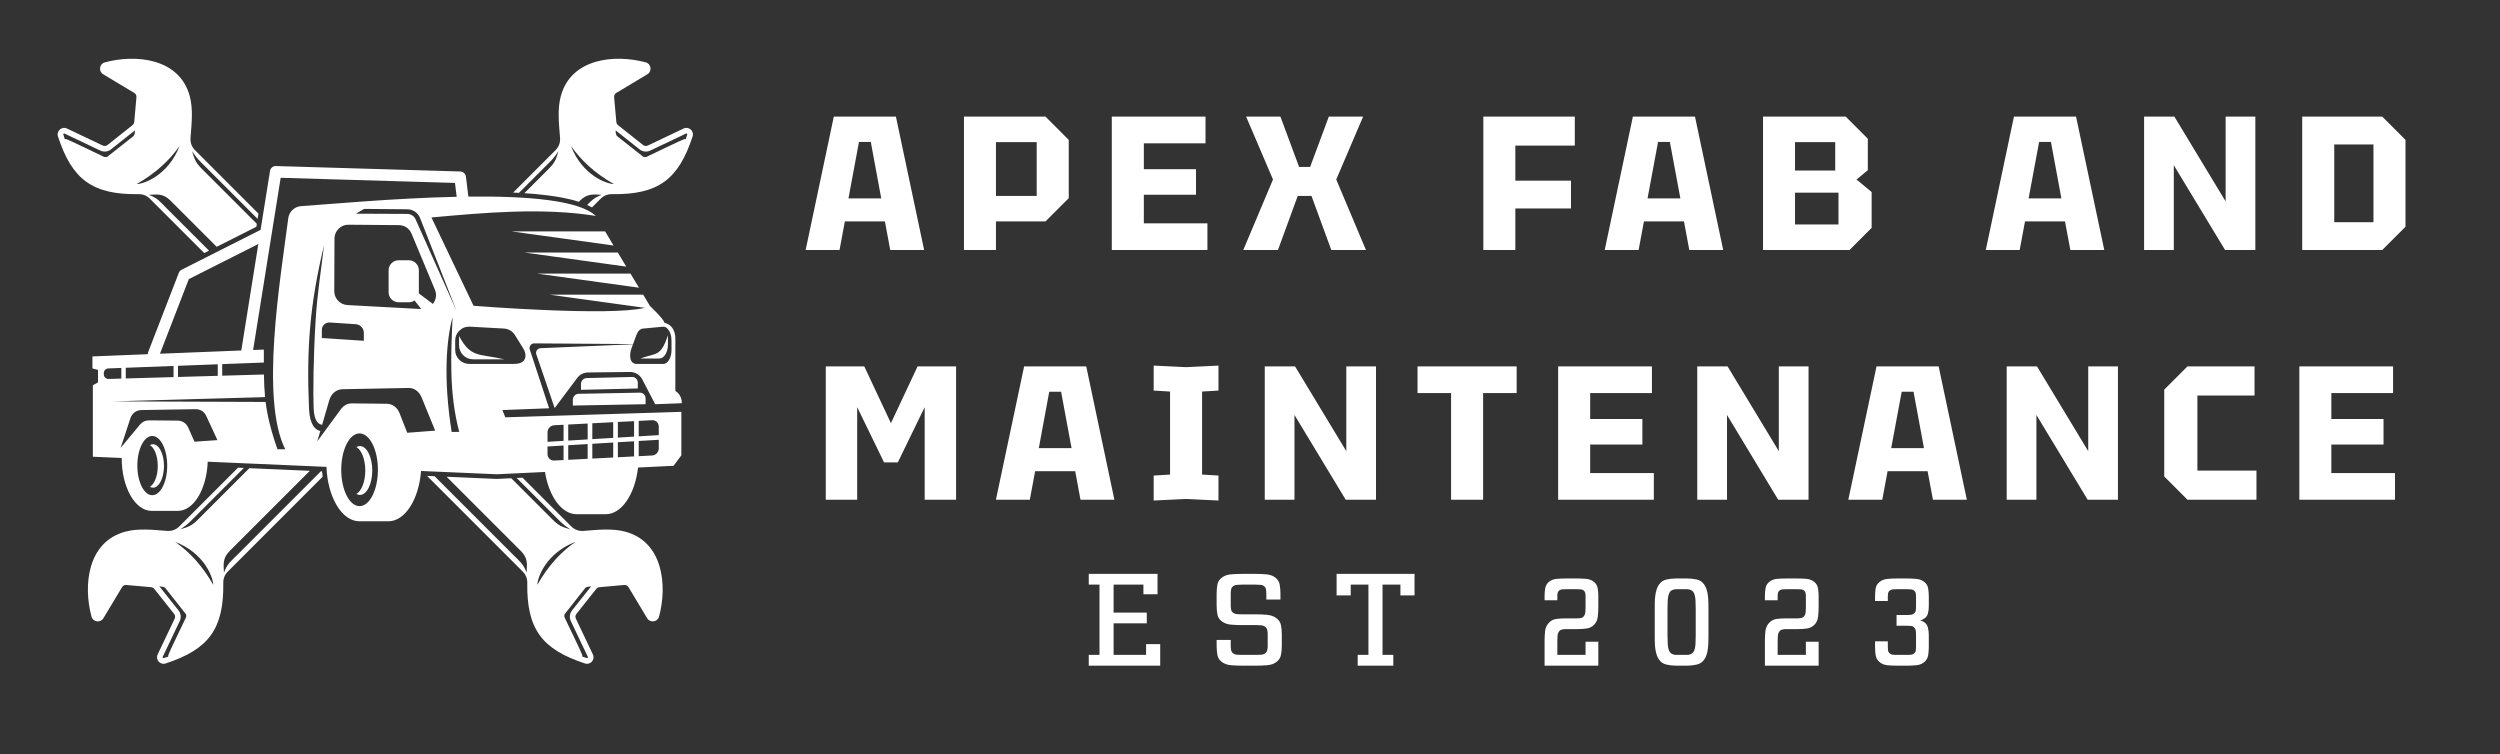 <svg xmlns="http://www.w3.org/2000/svg" xmlns:xlink="http://www.w3.org/1999/xlink" version="1.1" width="697.15pt" height="210.27pt" viewBox="0 0 697.15 210.27">
    <rect x="0" y="0" width="697.15" height="210.27" fill="#333333" stroke="none"/>
    <g>
        <path transform="matrix(1,0,0,1,-137.68,-266.59)" d="M278.586 382.961 327.68 381.438V393.562L325.512 396.484 315.605 396.961C314.766 404.391 311.047 409.988 306.586 409.988H298.504C294.297 409.988 290.746 405.004 289.656 398.203L276.254 398.844 255.094 397.926C254.492 405.844 250.641 411.953 245.98 411.953H237.902C233.02 411.953 229.027 405.246 228.723 396.781L195.602 395.344C195.316 403 191.703 409.051 187.285 409.051H179.957C175.352 409.051 171.617 402.477 171.617 394.363L171.621 394.301 163.574 393.953V374.031L165.008 373.207V369.742L163.457 369.328V365.98L178.906 365.363C178.898 365.148 178.934 364.93 179.016 364.715L187.523 342.727C187.652 342.34 187.93 342.008 188.324 341.809L210.348 330.688 212.977 314.254C213.109 313.43 213.844 312.848 214.66 312.895L266.039 314.41C266.852 314.434 267.508 315.051 267.602 315.832H267.605L268.27 321.242C268.277 321.297 268.281 321.355 268.281 321.414 284.359 321.23 299.176 322.348 303.816 326.801 288.953 324.422 272.91 325.883 257.988 327.23L269.73 351.863C269.73 351.863 307.59 354.871 317.496 352.434L290.965 348.766H317.039L318.953 351.945C318.957 351.949 322.738 355.492 322.988 356.613 322.988 356.613 326.012 357.039 326.012 361.133 326.012 365.227 326.012 375.613 326.012 375.613 326.012 375.613 327.902 376.629 327.793 379.031L320.387 379.316 316.797 372.414C316.105 371.078 314.805 370.297 313.297 370.316L301.695 370.453C300.441 370.469 299.371 371.012 298.621 372.012L292.355 380.383 287.242 365.402C287.105 365 287.16 364.598 287.398 364.25 287.637 363.898 287.992 363.703 288.418 363.684L314.199 362.602 313.754 363.809C313.172 365.402 313.09 368.082 315.277 368.082H322.645C323.906 368.082 324.938 366.332 324.938 364.188V361.586C324.938 360.477 324.695 359.52 324.223 358.754 323.746 357.992 323.172 357.633 322.52 357.695L316.949 358.223C316.18 358.293 315.539 358.941 315.129 360.055L314.223 362.535 286.656 362.344C286.223 362.34 285.852 362.527 285.598 362.875 285.344 363.227 285.277 363.637 285.414 364.047L290.805 380.441 277.777 380.938ZM292.566 308.5C293.523 307.543 293.957 306.371 293.852 305.027 293.547 301.105 293.086 297.039 294.066 293.398 296.902 282.871 308.996 281.625 317.746 283.98 319.293 284.398 319.582 286.473 318.207 287.297L309.562 292.484C309.117 292.754 308.891 293.199 308.934 293.719L309.551 300.59C309.582 300.969 309.742 301.262 310.035 301.496L316.977 307.008C317.383 307.332 317.883 307.387 318.348 307.168L328.305 302.43C329.75 301.742 331.316 303.121 330.82 304.641 326.887 316.641 321.234 320.914 308.352 320.73 307.102 320.715 306.047 321.141 305.16 322.027L302.758 324.43C302.332 324.188 301.883 323.957 301.414 323.746 302.703 322.422 303.453 321.676 305.488 320.918 303.172 320.797 301.465 320.5 299.449 322.516L299.105 322.863C296.168 321.906 292.926 321.395 290.504 321.082 288.316 320.797 286.113 320.602 283.91 320.457L290.703 313.664C292.434 311.934 292.781 310.934 293.41 308.738 292.113 310.801 291.293 311.469 289.391 313.375L282.398 320.367C281.859 320.336 281.316 320.312 280.781 320.289ZM227.648 399.539 201.246 425.945C200.355 426.836 199.93 427.883 199.945 429.137 200.129 442.02 195.859 447.672 183.855 451.605 182.336 452.102 180.957 450.539 181.645 449.09L186.383 439.129C186.605 438.664 186.547 438.168 186.227 437.762L180.711 430.82C180.477 430.527 180.184 430.367 179.809 430.332L172.934 429.719C172.418 429.676 171.969 429.902 171.699 430.348L166.512 438.992C165.688 440.367 163.613 440.078 163.195 438.531 160.84 429.781 162.086 417.684 172.613 414.852 176.254 413.871 180.324 414.332 184.242 414.637 185.586 414.742 186.762 414.305 187.715 413.352L204.059 397.008 205.684 397.078 192.59 410.172C190.684 412.078 190.016 412.898 187.953 414.195 190.152 413.566 191.148 413.219 192.879 411.488L207.219 397.148 224.09 397.879 201.73 420.234C199.719 422.25 200.012 423.957 200.133 426.273 201.047 423.824 201.941 423.23 203.848 421.328L227.16 398.012 227.496 398.027C227.531 398.527 227.586 399.035 227.648 399.539ZM186.496 417.68C194.633 420.801 197.082 427.531 197.141 429.676 194.129 424.359 190.531 420.488 186.496 417.68ZM183.848 430.652 189.516 437.84C189.652 438.121 189.645 438.555 189.504 438.848 188.918 440.082 184.738 448.707 184.621 449.234L184.578 449.711 183.219 450.129C183.086 450.094 182.973 449.934 183.051 449.762L187.789 439.805C188.266 438.797 188.137 437.664 187.445 436.793L182.152 430.129C182.766 430.184 183.43 430.125 183.848 430.652ZM296.895 307.277C300.016 315.418 306.746 317.867 308.891 317.926 303.574 314.914 299.703 311.312 296.895 307.277ZM309.867 304.633 317.055 310.301C317.336 310.434 317.77 310.43 318.062 310.289 319.297 309.703 327.926 305.523 328.449 305.406L328.93 305.363 329.344 304.004H329.348C329.309 303.871 329.148 303.754 328.98 303.836L319.02 308.574C318.012 309.051 316.879 308.922 316.008 308.23L309.344 302.934C309.398 303.551 309.34 304.211 309.867 304.633ZM192.094 308.5C191.137 307.543 190.703 306.371 190.809 305.027 191.113 301.105 191.574 297.039 190.594 293.398 187.762 282.871 175.664 281.625 166.918 283.98 165.367 284.398 165.078 286.473 166.453 287.297L175.098 292.484C175.543 292.754 175.773 293.199 175.727 293.719L175.113 300.59C175.078 300.969 174.918 301.262 174.625 301.496L167.684 307.008C167.277 307.332 166.781 307.387 166.316 307.168L156.355 302.43C154.91 301.742 153.344 303.121 153.844 304.641 157.773 316.641 163.426 320.914 176.309 320.73 177.562 320.715 178.613 321.141 179.5 322.027L194.637 337.164 195.977 336.488 184.117 324.633C182.215 322.727 181.621 321.832 179.172 320.918 181.488 320.797 183.195 320.5 185.211 322.516L198.109 335.414 209.172 329.828 209.301 329.008 193.957 313.664C192.227 311.934 191.879 310.934 191.25 308.738 192.547 310.801 193.367 311.469 195.273 313.375L209.523 327.625 209.758 326.164ZM256.77 399.297 283.418 425.945C284.305 426.836 284.734 427.883 284.715 429.137 284.531 442.02 288.805 447.672 300.805 451.605 302.324 452.102 303.703 450.539 303.016 449.09L298.277 439.129C298.059 438.664 298.113 438.168 298.434 437.762L303.949 430.82C304.184 430.527 304.477 430.367 304.855 430.332L311.727 429.719C312.242 429.676 312.695 429.902 312.961 430.348L318.148 438.992C318.973 440.367 321.047 440.078 321.465 438.527 323.82 429.781 322.574 417.684 312.047 414.852 308.406 413.871 304.34 414.332 300.418 414.637 299.074 414.742 297.902 414.305 296.945 413.352L283.395 399.801 281.777 399.879 292.07 410.172C293.977 412.078 294.645 412.898 296.707 414.195 294.512 413.566 293.512 413.219 291.781 411.488L280.246 399.953 276.258 400.145 262.23 399.535 282.93 420.234C284.945 422.25 284.648 423.957 284.527 426.273 283.613 423.824 282.719 423.23 280.812 421.328L258.875 399.391ZM298.168 417.68C290.027 420.801 287.578 427.531 287.52 429.676 290.531 424.359 294.129 420.488 298.168 417.68ZM300.812 430.652 295.145 437.84C295.012 438.121 295.016 438.555 295.156 438.848 295.742 440.082 299.922 448.707 300.039 449.234L300.082 449.711 301.441 450.129C301.574 450.094 301.688 449.934 301.609 449.762L296.871 439.805C296.395 438.797 296.523 437.664 297.215 436.793L302.508 430.129C301.895 430.184 301.23 430.125 300.812 430.652ZM187.766 307.277C184.645 315.418 177.914 317.867 175.773 317.926 181.086 314.914 184.957 311.312 187.766 307.277ZM174.793 304.633 167.605 310.301C167.324 310.434 166.891 310.43 166.598 310.289 165.363 309.703 156.738 305.523 156.211 305.406L155.734 305.363 155.316 304.004C155.352 303.871 155.512 303.758 155.684 303.836L165.641 308.574C166.648 309.051 167.781 308.922 168.652 308.23L175.32 302.934C175.266 303.551 175.32 304.211 174.793 304.633ZM241.492 397.793C241.492 394.027 239.953 390.977 238.051 390.977 237.715 390.977 237.387 391.07 237.078 391.254 238.504 392.086 239.547 394.699 239.547 397.793 239.547 400.891 238.504 403.504 237.078 404.336 237.387 404.516 237.715 404.613 238.051 404.613 239.953 404.613 241.492 401.559 241.492 397.793ZM313.496 342.883H287.426L315.867 346.816ZM309.957 337.004H283.883L312.324 340.938ZM306.418 331.121H280.344L308.785 335.055ZM301.312 372.016 313.914 371.715C314.805 371.691 315.535 372.406 315.535 373.297V374.918L299.691 375.297V373.676C299.691 372.785 300.418 372.035 301.312 372.016ZM299.039 376.406 316.09 376.09C316.984 376.074 317.711 376.789 317.711 377.68V379.305L297.418 379.684V378.059C297.418 377.168 298.148 376.426 299.039 376.406ZM182.285 365.23 205 364.324C204.996 364.219 205 364.113 205.02 364.004L209.719 334.633 190.336 344.418ZM213.422 331.949C213.418 331.992 213.41 332.035 213.402 332.078L208.266 364.191 211.25 364.074C211.254 365.352 211.254 366.547 211.258 367.688L199.645 368.125V371.355L211.277 371.023C211.312 373.242 211.395 375.281 211.598 377.332L169.18 378.516 211.746 378.676C212.227 382.496 213.176 386.492 215.055 391.879H217.223C210.266 377.969 215.742 345.125 218.07 327.449 218.316 325.59 219.801 324.195 221.672 324.07 229.609 323.539 247.699 321.84 265.031 321.469L264.555 317.602 215.949 316.168ZM278.289 366.785C271.18 365.145 268.98 366.469 265.695 360.289 265.695 361.156 265.695 362.023 265.695 362.891 265.695 365.035 267.445 366.785 269.59 366.785 272.492 366.785 275.391 366.785 278.289 366.785ZM316.254 366.566C320.59 364.926 321.934 366.25 323.938 360.07 323.938 360.938 323.938 361.805 323.938 362.672 323.938 364.816 322.867 366.566 321.559 366.566 319.789 366.566 318.023 366.566 316.254 366.566ZM263.629 387.043C261.262 372.074 262.16 361.344 263.883 355.031 263.43 365.621 262.863 376.207 265.746 387.02 265.043 387.027 264.336 387.035 263.629 387.043ZM179.484 390.715C180.754 391.453 181.676 393.773 181.676 396.527 181.676 399.277 180.754 401.602 179.484 402.34 179.758 402.5 180.051 402.586 180.352 402.586 182.039 402.586 183.406 399.871 183.406 396.527 183.406 393.18 182.039 390.469 180.352 390.469 180.051 390.469 179.758 390.555 179.484 390.715ZM237.949 387.453C240.773 387.453 243.062 391.992 243.062 397.59 243.062 403.188 240.773 407.727 237.949 407.727 235.125 407.727 232.836 403.188 232.836 397.59 232.836 391.992 235.125 387.453 237.949 387.453ZM180.141 388.168C182.441 388.168 184.309 391.867 184.309 396.426 184.309 400.988 182.441 404.684 180.141 404.684 177.84 404.684 175.977 400.988 175.977 396.426 175.977 391.867 177.84 388.168 180.141 388.168ZM239.223 324.844 251.246 324.949C252.863 324.965 254.246 325.914 254.836 327.422L265.008 353.309 253.629 327.891C253.234 326.879 252.324 326.254 251.234 326.242L236.93 326.18ZM229.652 356.52 236.918 357C238.141 357.082 239.145 358.152 239.145 359.383V361.621L227.426 360.848V358.609C227.426 357.383 228.426 356.441 229.652 356.52ZM251.246 387.273 259.035 386.676 255.23 377.371C254.559 375.73 253.176 374.75 251.578 374.777L233.191 375.125C231.48 375.156 230.043 376.355 229.504 378.195L227.508 385.043C226.605 384.957 225.305 384.191 225.145 380.52 224.973 376.578 225.043 366.184 225.73 355.359 226.156 348.633 227.195 342.129 228.035 334.992 224.133 351.219 223.109 363.547 223.852 380.574 224.059 385.301 225.762 386.52 227.004 386.773L226.16 389.66 228.312 386.73 232.75 380.691C233.535 379.625 234.598 379.066 235.828 379.082L245.535 379.184C247.117 379.199 248.465 380.199 249.109 381.836ZM191.918 389.758 198.316 389.324 195.191 382.57C194.641 381.379 193.504 380.668 192.191 380.688L177.094 380.941C175.691 380.965 174.508 381.832 174.066 383.168L171.32 391.492 176.73 384.984C177.375 384.207 178.25 383.801 179.258 383.812L187.23 383.887C188.531 383.898 189.637 384.625 190.164 385.812ZM198.406 368.172 187.316 368.594V371.711L198.406 371.391ZM186.074 368.641 172.754 369.145V372.129L186.074 371.746ZM171.516 369.191 167.875 369.332C167.18 369.359 166.629 369.93 166.629 370.629V370.969C166.629 371.332 166.762 371.645 167.02 371.898 167.281 372.152 167.598 372.277 167.965 372.266L171.516 372.164ZM290.363 389.797 294.836 389.527V385.039L292.227 385.176C291.199 385.227 290.363 386.113 290.363 387.141ZM296.137 389.449 301.555 389.125V384.695L296.137 384.973ZM302.852 389.047 308.68 388.695V384.324L302.852 384.625ZM309.977 388.617 314.496 388.344V384.027L309.977 384.258ZM315.793 388.266 321.383 387.93V385.539C321.383 384.512 320.547 383.715 319.52 383.766L315.793 383.961ZM321.383 389.227 315.793 389.562V393.801L319.52 393.609C320.547 393.555 321.383 392.672 321.383 391.645ZM314.496 389.645 309.977 389.914V394.102L314.496 393.867ZM308.68 389.992 302.852 390.344V394.469L308.68 394.168ZM301.555 390.422 296.137 390.746V394.816L301.555 394.535ZM294.836 390.824 290.363 391.094V393.246C290.363 394.273 291.199 395.07 292.227 395.016L294.836 394.883ZM264.613 361.57V364.176C264.613 366.32 266.363 368.07 268.508 368.07H281.027C284.75 368.07 284.609 365.391 283.617 363.797L281.281 360.039C280.59 358.93 279.496 358.281 278.188 358.207L268.727 357.684C267.617 357.621 266.637 357.98 265.832 358.742 265.023 359.504 264.613 360.461 264.613 361.57ZM248.832 339.168H251.695C253.23 339.168 254.48 340.422 254.48 341.953V348.094C254.48 348.195 254.477 348.293 254.465 348.395L258.387 351.344C258.441 351.277 258.496 351.203 258.547 351.129 259.344 350.004 259.492 348.656 258.961 347.383L252.453 331.762C251.84 330.289 250.484 329.379 248.891 329.367L234.879 329.254C233.801 329.246 232.875 329.621 232.109 330.375 231.344 331.133 230.957 332.055 230.953 333.133L230.891 347.754C230.879 349.832 232.5 351.547 234.574 351.66L255.152 352.773 253.281 350.383C252.832 350.695 252.285 350.879 251.695 350.879H248.832C247.301 350.879 246.047 349.625 246.047 348.094V341.953C246.047 340.422 247.301 339.168 248.832 339.168ZM248.832 339.168" fill="#ffffff" fill-rule="evenodd"/>
        <path transform="matrix(1,0,0,1,-137.68,-266.59)" d="M371.793 336.305H362.344L370.195 299.113H387.516L395.383 336.305H385.93L384.445 328.336H373.277ZM377.211 306.176 374.285 321.91H383.422L380.512 306.176ZM429.227 299.113 435.711 305.598V321.852L429.227 328.336H415.41V336.305H406.492V299.113ZM415.41 306.234V321.219H426.777V306.234ZM474.383 336.305H447.715V299.113H473.852V306.551H456.648V313.781H471.199V320.902H456.648V328.867H474.383ZM494.051 336.305H484.383L492.668 316.648 485.176 299.113H494.742L499.945 313.133H503.027L508.23 299.113H517.797L510.305 316.648 518.59 336.305H508.922L503.402 321.219H499.57ZM560.246 336.305H551.324V299.113H576.828V307.184H560.246V316.969H575.762V324.719H560.246ZM594.625 336.305H585.172L593.023 299.113H610.344L618.211 336.305H608.758L607.273 328.336H596.109ZM600.043 306.176 597.117 321.91H606.266L603.34 306.176ZM652.375 299.113 658.539 305.281V314.043L655.398 316.648 659.605 320.152V330.137L653.441 336.305H629.32V299.113ZM638.238 306.234V314.145H649.449V306.234ZM638.238 320.309V329.188H650.355V320.309ZM700.887 336.305H691.438L699.289 299.113H716.609L724.477 336.305H715.023L713.523 328.336H702.371ZM706.305 306.176 703.379 321.91H712.516L709.605 306.176ZM743.867 336.305H735.582V299.113H744.027L758.32 322.758V299.113H766.605V336.305H758.164L743.867 312.66ZM801.992 336.305H779.676V299.113H801.992L808.477 305.598V329.82ZM788.609 306.867V328.551H799.543V306.867ZM788.609 306.867" fill="#ffffff"/>
        <path transform="matrix(1,0,0,1,-137.68,-266.59)" d="M376.715 405.949H367.957V368.758H378.691L386.125 384.594 393.559 368.758H404.293V405.949H395.535V380.129L388.043 395.531H384.207L376.715 380.129ZM424.855 405.949H415.402L423.27 368.758H440.59L448.441 405.949H438.992L437.508 397.98H426.34ZM430.273 375.82 427.363 391.555H436.496L433.574 375.82ZM468.426 405.73 459.395 406.164V399.203L463.961 398.93V375.777L459.395 375.504V368.543L468.426 368.977 477.461 368.543V375.504L472.895 375.777V398.93L477.461 399.203V406.164ZM498.656 405.949H490.371V368.758H498.816L513.109 392.402V368.758H521.395V405.949H512.949L498.656 382.305ZM551.262 405.949H542.328V376.195H532.977V368.758H560.613V376.195H551.262ZM598.867 405.949H572.184V368.758H598.336V376.195H581.117V383.426H595.672V390.543H581.117V398.512H598.867ZM619.273 405.949H610.973V368.758H619.43L633.723 392.402V368.758H642.008V405.949H633.551L619.273 382.305ZM662.57 405.949H653.102L660.969 368.758H678.289L686.156 405.949H676.703L675.207 397.98H664.055ZM667.988 375.82 665.062 391.555H674.199L671.285 375.82ZM705.551 405.949H697.266V368.758H705.711L720.004 392.402V368.758H728.289V405.949H719.844L705.551 382.305ZM747.68 405.949 741.199 399.465V375.242L747.68 368.758H766.383V376.887H750.449V397.82H766.918V405.949ZM805.547 405.949H778.875V368.758H805.012V376.195H787.797V383.426H802.348V390.543H787.797V398.512H805.547ZM805.547 405.949" fill="#ffffff"/>
        <path transform="matrix(1,0,0,1,-137.68,-266.59)" d="M448.219 429.621V437.418H457.469V440.414H448.219V449.215H457.281V446.219H461.215V452.215H441.289V449.215H444.285V429.621H441.289V426.625H460.469V432.316H456.535V429.621ZM490.812 433.785V432.098C490.812 431.742 490.789 431.387 490.738 431.031 490.691 430.668 490.527 430.359 490.25 430.109 489.98 429.859 489.629 429.719 489.199 429.68 488.773 429.641 488.352 429.621 487.93 429.621H483.953C483.531 429.621 483.09 429.641 482.629 429.68 482.168 429.719 481.785 429.859 481.488 430.109 481.211 430.332 481.043 430.625 480.984 430.988 480.918 431.355 480.883 431.727 480.883 432.098V435.426C480.883 435.801 480.918 436.172 480.984 436.539 481.043 436.902 481.211 437.195 481.488 437.418 481.785 437.664 482.168 437.809 482.629 437.848 483.09 437.887 483.531 437.906 483.953 437.906H488.074C489.074 437.906 490.086 437.953 491.113 438.051 492.141 438.156 493 438.48 493.695 439.031 494.348 439.531 494.75 440.18 494.902 440.977 495.047 441.773 495.121 442.582 495.121 443.41V446.738C495.121 447.566 495.047 448.375 494.902 449.172 494.75 449.98 494.348 450.633 493.695 451.133 493 451.68 492.141 451.996 491.113 452.086 490.086 452.172 489.074 452.215 488.074 452.215H483.953C482.953 452.215 481.945 452.172 480.926 452.086 479.898 451.996 479.035 451.68 478.332 451.133 477.691 450.633 477.297 449.98 477.152 449.172 477.02 448.375 476.949 447.566 476.949 446.738V445.051H480.883V446.738C480.883 447.113 480.918 447.484 480.984 447.848 481.043 448.215 481.211 448.508 481.488 448.727 481.785 448.977 482.168 449.121 482.629 449.16 483.09 449.199 483.531 449.215 483.953 449.215H488.074C488.508 449.215 488.953 449.199 489.414 449.16 489.875 449.121 490.254 448.977 490.551 448.727 490.832 448.508 491.004 448.215 491.07 447.848 491.148 447.484 491.188 447.113 491.188 446.738V443.41C491.188 443.035 491.148 442.664 491.07 442.301 491.004 441.945 490.832 441.652 490.551 441.422 490.254 441.172 489.875 441.023 489.414 440.977 488.953 440.926 488.508 440.902 488.074 440.902H483.953C482.953 440.902 481.945 440.859 480.926 440.773 479.898 440.688 479.035 440.363 478.332 439.809 477.691 439.309 477.297 438.66 477.152 437.863 477.02 437.066 476.949 436.254 476.949 435.426V432.098C476.949 431.273 477.02 430.461 477.152 429.664 477.297 428.867 477.691 428.219 478.332 427.719 479.035 427.16 479.898 426.84 480.926 426.754 481.945 426.668 482.953 426.625 483.953 426.625H487.93C488.883 426.625 489.859 426.668 490.871 426.754 491.879 426.84 492.723 427.16 493.406 427.719 494.031 428.219 494.41 428.871 494.543 429.68 494.68 430.496 494.746 431.301 494.746 432.098V433.785ZM519.281 429.621H514.34V432.617H510.406V426.625H532.137V432.617H528.203V429.621H523.215V449.215H526.215V452.215H516.285V449.215H519.281ZM574.324 439.031H577.465C577.812 439.031 578.16 438.996 578.516 438.93 578.863 438.871 579.137 438.703 579.34 438.426 579.59 438.125 579.73 437.754 579.77 437.301 579.809 436.848 579.828 436.414 579.828 435.988V432.734C579.828 432.453 579.793 432.188 579.727 431.926 579.668 431.668 579.539 431.449 579.34 431.277 579.09 431.078 578.801 430.961 578.473 430.934 578.148 430.914 577.812 430.902 577.465 430.902H574.324C573.969 430.902 573.629 430.914 573.301 430.934 572.984 430.961 572.699 431.078 572.449 431.277 572.25 431.449 572.113 431.668 572.047 431.926 571.988 432.188 571.961 432.453 571.961 432.734V433.973H568.402V432.734C568.402 432.012 568.465 431.301 568.59 430.602 568.715 429.898 569.051 429.324 569.598 428.871 570.195 428.371 570.922 428.086 571.789 428.008 572.652 427.941 573.5 427.906 574.324 427.906H577.465C578.293 427.906 579.137 427.941 580 428.008 580.855 428.086 581.586 428.371 582.191 428.871 582.738 429.324 583.074 429.898 583.199 430.602 583.324 431.301 583.387 432.012 583.387 432.734V435.988C583.387 436.863 583.336 437.738 583.23 438.613 583.133 439.484 582.785 440.227 582.191 440.832 581.586 441.426 580.867 441.773 580.031 441.867 579.195 441.973 578.34 442.027 577.465 442.027H574.324C573.969 442.027 573.617 442.066 573.273 442.141 572.918 442.211 572.645 442.383 572.449 442.66 572.203 442.988 572.059 443.387 572.02 443.855 571.98 444.336 571.961 444.797 571.961 445.238V449.215H579.828V445.543H583.387V452.215H568.402V445.238C568.402 444.367 568.449 443.473 568.547 442.559 568.652 441.656 569.004 440.895 569.598 440.27 570.176 439.645 570.887 439.281 571.73 439.176 572.586 439.078 573.449 439.031 574.324 439.031ZM614.105 436.406V443.711C614.105 444.309 614.098 444.918 614.078 445.543 614.066 446.168 614.023 446.781 613.949 447.387 613.879 447.984 613.766 448.551 613.602 449.086 613.438 449.625 613.207 450.105 612.91 450.527 612.41 451.25 611.723 451.711 610.852 451.91 609.977 452.113 609.086 452.215 608.184 452.215H605.043C604.141 452.215 603.254 452.113 602.379 451.91 601.504 451.711 600.816 451.25 600.316 450.527 600.02 450.105 599.789 449.625 599.625 449.086 599.461 448.551 599.344 447.984 599.266 447.387 599.188 446.781 599.145 446.168 599.137 445.543 599.125 444.918 599.121 444.309 599.121 443.711V436.406C599.121 435.801 599.125 435.188 599.137 434.562 599.145 433.938 599.188 433.328 599.266 432.734 599.344 432.137 599.461 431.57 599.625 431.031 599.789 430.496 600.02 430.016 600.316 429.594 600.816 428.863 601.504 428.395 602.379 428.195 603.254 428.004 604.141 427.906 605.043 427.906H608.184C609.086 427.906 609.977 428.004 610.852 428.195 611.723 428.395 612.41 428.863 612.91 429.594 613.207 430.016 613.438 430.496 613.602 431.031 613.766 431.57 613.879 432.137 613.949 432.734 614.023 433.328 614.066 433.938 614.078 434.562 614.098 435.188 614.105 435.801 614.105 436.406ZM610.547 443.711V436.406C610.547 435.66 610.527 434.871 610.488 434.043 610.453 433.219 610.309 432.531 610.059 431.984 609.902 431.637 609.652 431.371 609.309 431.176 608.961 430.996 608.59 430.902 608.184 430.902H605.043C604.641 430.902 604.266 430.996 603.918 431.176 603.562 431.371 603.312 431.637 603.172 431.984 602.922 432.531 602.777 433.219 602.738 434.043 602.699 434.871 602.68 435.66 602.68 436.406V443.711C602.68 444.461 602.699 445.25 602.738 446.074 602.777 446.891 602.922 447.578 603.172 448.137 603.312 448.48 603.562 448.746 603.918 448.93 604.266 449.121 604.641 449.215 605.043 449.215H608.184C608.59 449.215 608.961 449.121 609.309 448.93 609.652 448.746 609.902 448.48 610.059 448.137 610.309 447.578 610.453 446.891 610.488 446.074 610.527 445.25 610.547 444.461 610.547 443.711ZM635.762 439.031H638.902C639.25 439.031 639.602 438.996 639.957 438.93 640.301 438.871 640.574 438.703 640.777 438.426 641.027 438.125 641.172 437.754 641.211 437.301 641.246 436.848 641.266 436.414 641.266 435.988V432.734C641.266 432.453 641.234 432.188 641.164 431.926 641.109 431.668 640.98 431.449 640.777 431.277 640.527 431.078 640.238 430.961 639.914 430.934 639.586 430.914 639.25 430.902 638.902 430.902H635.762C635.406 430.902 635.066 430.914 634.738 430.934 634.422 430.961 634.141 431.078 633.891 431.277 633.688 431.449 633.555 431.668 633.484 431.926 633.43 432.188 633.398 432.453 633.398 432.734V433.973H629.84V432.734C629.84 432.012 629.902 431.301 630.027 430.602 630.152 429.898 630.488 429.324 631.035 428.871 631.633 428.371 632.363 428.086 633.227 428.008 634.09 427.941 634.938 427.906 635.762 427.906H638.902C639.73 427.906 640.57 427.941 641.426 428.008 642.289 428.086 643.023 428.371 643.629 428.871 644.176 429.324 644.512 429.898 644.637 430.602 644.762 431.301 644.824 432.012 644.824 432.734V435.988C644.824 436.863 644.773 437.738 644.668 438.613 644.57 439.484 644.227 440.227 643.629 440.832 643.023 441.426 642.305 441.773 641.469 441.867 640.633 441.973 639.777 442.027 638.902 442.027H635.762C635.406 442.027 635.059 442.066 634.711 442.141 634.355 442.211 634.082 442.383 633.891 442.66 633.641 442.988 633.496 443.387 633.457 443.855 633.418 444.336 633.398 444.797 633.398 445.238V449.215H641.266V445.543H644.824V452.215H629.84V445.238C629.84 444.367 629.891 443.473 629.984 442.559 630.09 441.656 630.441 440.895 631.035 440.27 631.613 439.645 632.324 439.281 633.168 439.176 634.023 439.078 634.887 439.031 635.762 439.031ZM664.117 445.426V446.969C664.117 447.297 664.137 447.621 664.176 447.949 664.215 448.266 664.359 448.539 664.609 448.77 664.859 448.992 665.141 449.121 665.457 449.16 665.785 449.199 666.125 449.215 666.48 449.215H669.621C669.969 449.215 670.305 449.199 670.633 449.16 670.957 449.121 671.246 448.992 671.496 448.77 671.746 448.539 671.891 448.266 671.93 447.949 671.969 447.621 671.984 447.297 671.984 446.969V443.711C671.984 443.34 671.969 442.965 671.93 442.59 671.891 442.215 671.746 441.887 671.496 441.609 671.273 441.34 670.992 441.188 670.645 441.148 670.309 441.109 669.969 441.09 669.621 441.09H666.555V438.094H669.621C669.969 438.094 670.305 438.07 670.633 438.02 670.957 437.965 671.246 437.824 671.496 437.602 671.746 437.383 671.891 437.098 671.93 436.754 671.969 436.418 671.984 436.074 671.984 435.73V432.879C671.984 432.578 671.961 432.297 671.914 432.027 671.855 431.75 671.719 431.508 671.496 431.309 671.246 431.105 670.957 430.984 670.633 430.945 670.305 430.918 669.969 430.902 669.621 430.902H666.48C666.125 430.902 665.785 430.918 665.457 430.945 665.141 430.984 664.859 431.105 664.609 431.309 664.379 431.508 664.238 431.75 664.191 432.027 664.145 432.297 664.117 432.578 664.117 432.879V434.188H660.559V432.879C660.559 432.156 660.613 431.438 660.719 430.715 660.832 429.984 661.18 429.387 661.758 428.914 662.352 428.414 663.078 428.121 663.93 428.035 664.777 427.949 665.629 427.906 666.48 427.906H669.621C670.469 427.906 671.32 427.949 672.172 428.035 673.02 428.121 673.742 428.414 674.348 428.914 674.914 429.387 675.258 429.984 675.371 430.715 675.488 431.438 675.547 432.156 675.547 432.879V435.73C675.547 436.355 675.469 436.973 675.312 437.59 675.172 438.195 674.848 438.676 674.348 439.031 674.168 439.156 673.98 439.266 673.789 439.359 673.586 439.469 673.371 439.543 673.141 439.59 673.617 439.715 674.023 439.902 674.348 440.152 674.867 440.547 675.195 441.074 675.328 441.738 675.473 442.402 675.547 443.059 675.547 443.711V446.969C675.547 447.746 675.488 448.516 675.371 449.273 675.258 450.035 674.914 450.664 674.348 451.16 673.742 451.691 673.02 451.996 672.172 452.086 671.32 452.172 670.469 452.215 669.621 452.215H666.48C665.629 452.215 664.777 452.172 663.93 452.086 663.078 451.996 662.352 451.691 661.758 451.16 661.18 450.664 660.832 450.035 660.719 449.273 660.613 448.516 660.559 447.746 660.559 446.969V445.426ZM664.117 445.426" fill="#ffffff"/>
    </g>
</svg>
